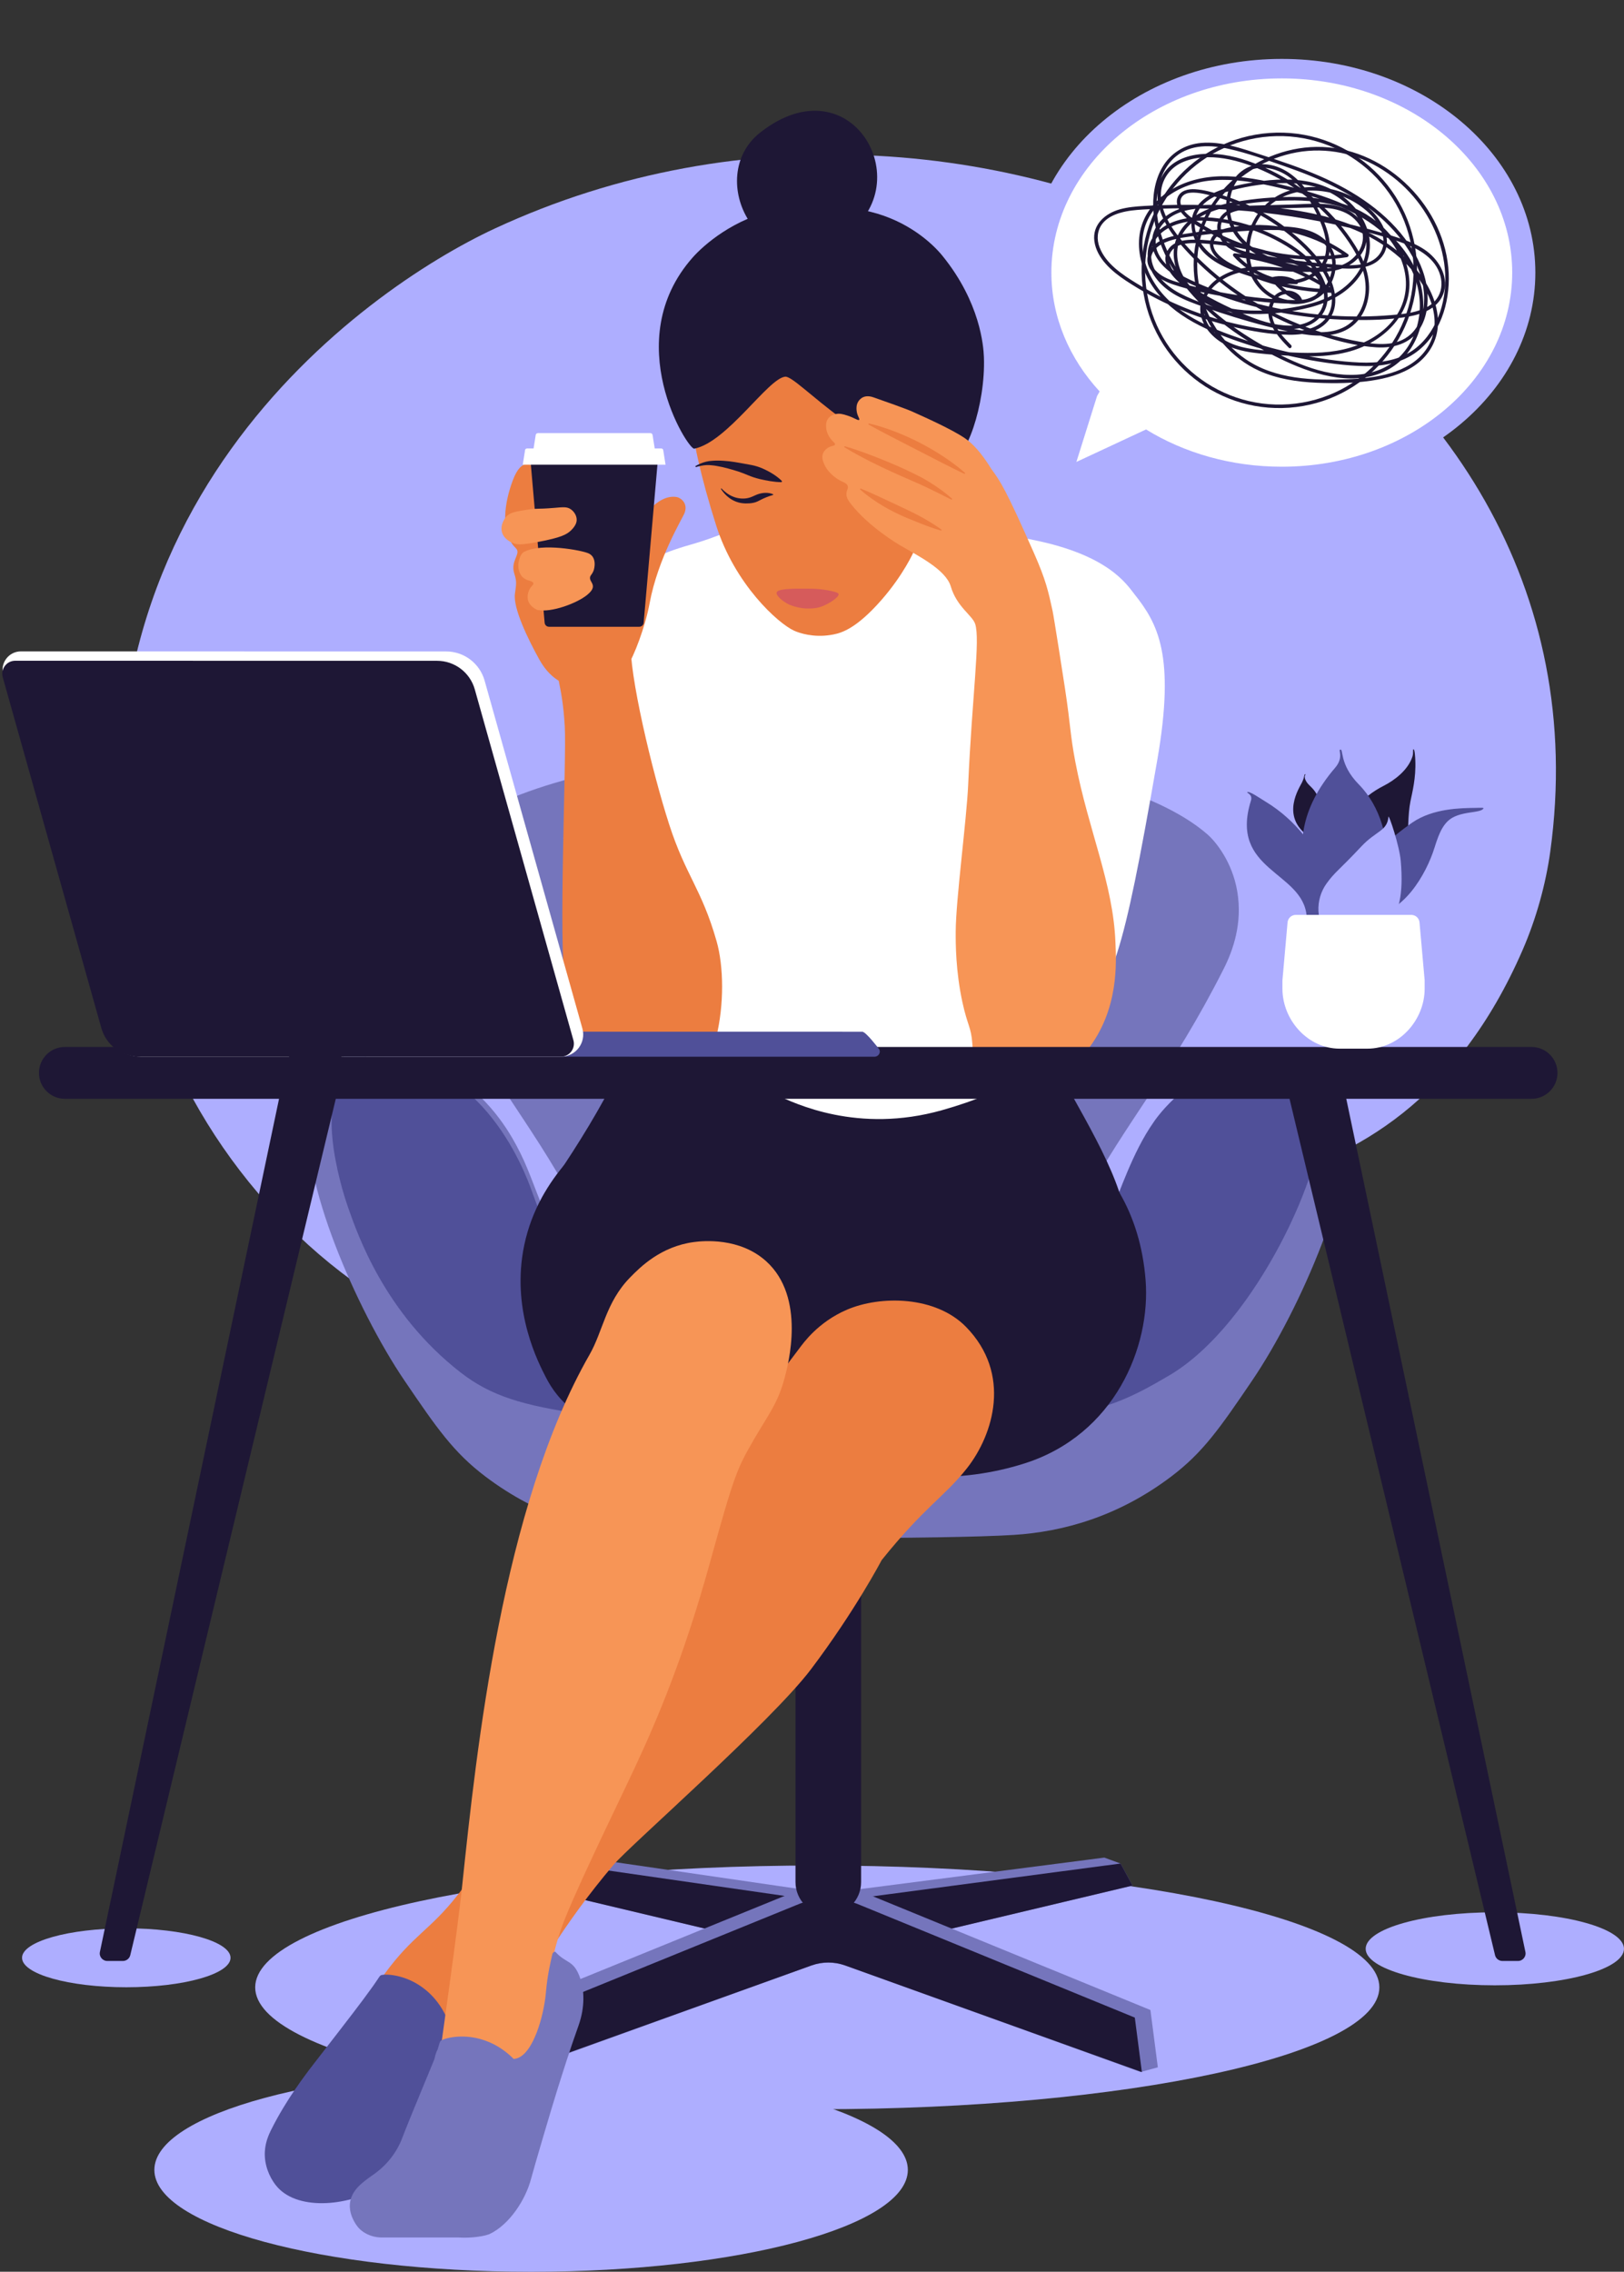 <?xml version="1.0" encoding="UTF-8"?><svg xmlns="http://www.w3.org/2000/svg" xmlns:xlink="http://www.w3.org/1999/xlink" height="1693.9" preserveAspectRatio="xMidYMid meet" version="1.0" viewBox="407.9 131.5 1211.1 1693.9" width="1211.1" zoomAndPan="magnify"><rect x="407.9" y="131.5" width="1211.1" height="1693.9" fill="#333333" stroke="none"/><g><g id="change1_1"><path d="M 1084.922 1749.469 C 1084.922 1791.422 959.133 1825.422 803.969 1825.422 C 648.805 1825.422 523.02 1791.422 523.02 1749.469 C 523.02 1707.52 648.805 1673.512 803.969 1673.512 C 959.133 1673.512 1084.922 1707.52 1084.922 1749.469" fill="#aeaeff"/></g><g id="change1_2"><path d="M 1436.551 1613.359 C 1436.551 1663.551 1248.891 1704.23 1017.391 1704.23 C 785.887 1704.23 598.219 1663.551 598.219 1613.359 C 598.219 1563.172 785.887 1522.488 1017.391 1522.488 C 1248.891 1522.488 1436.551 1563.172 1436.551 1613.359" fill="#aeaeff"/></g><g id="change1_3"><path d="M 1058.117 1113.926 C 1096.258 1094.602 1126.605 1061.773 1195.051 1031.086 C 1238.645 1011.535 1446.184 1063.703 1543.402 839.828 C 1553.613 816.32 1560.664 790.711 1564.012 766.465 C 1617.98 375.703 1143.434 131.531 776.863 301.918 C 679.027 347.391 439.25 515.496 510.074 840.207 C 558.949 1064.285 802.238 1243.484 1058.117 1113.926" fill="#aeaeff"/></g><g id="change2_1"><path d="M 1231.469 1516.59 L 1025.578 1543.16 L 818.887 1513.039 L 807.586 1518.43 L 798.699 1537.449 L 1025.609 1591.34 L 1252.52 1537.449 L 1243.551 1521.031 L 1231.469 1516.59" fill="#7575bc"/></g><g id="change3_1"><path d="M 1243.57 1521.012 L 1025.578 1549.859 L 807.652 1518.461 L 798.699 1537.449 L 1025.609 1591.449 L 1252.52 1537.449 L 1243.57 1521.012" fill="#1e1735"/></g><g id="change2_2"><path d="M 1265.82 1630.238 L 1050.691 1542.102 C 1034.66 1535.199 1016.5 1535.199 1000.48 1542.102 L 784.023 1630.238 L 779.867 1672.961 L 792.496 1676.641 L 1012.5 1597.211 C 1020.98 1594.172 1030.25 1594.172 1038.719 1597.211 L 1258.559 1676.48 L 1271.359 1672.961 L 1265.82 1630.238" fill="#7575bc"/></g><g id="change3_2"><path d="M 1254.191 1635.898 L 1049.469 1552.031 C 1034.219 1545.461 1016.941 1545.461 1001.691 1552.031 L 795.719 1635.898 L 791.766 1676.559 L 1013.141 1597 C 1021.199 1594.102 1030.02 1594.102 1038.09 1597 L 1259.461 1676.559 L 1254.191 1635.898" fill="#1e1735"/></g><g id="change3_3"><path d="M 1025.609 1559.328 C 1012.102 1559.328 1001.148 1548.379 1001.148 1534.871 L 1001.148 1152.48 C 1001.148 1146.68 1005.852 1141.969 1011.66 1141.969 L 1039.57 1141.969 C 1045.371 1141.969 1050.07 1146.68 1050.07 1152.48 L 1050.07 1534.871 C 1050.07 1548.379 1039.121 1559.328 1025.609 1559.328" fill="#1e1735"/></g><g id="change2_3"><path d="M 639.262 965.629 C 644.285 940.07 656.086 930.469 661.59 926.559 C 684.574 910.25 715.887 920.52 724.105 923.211 C 763.609 936.16 784.68 971.09 789.969 980.148 C 807.922 1010.859 806.867 1029.711 832.512 1067.219 C 841.266 1080.02 847.215 1077.77 848.102 1077.27 C 854.516 1073.621 838.012 1032.051 834.703 1025.922 C 803.145 967.352 769.578 930.73 730.805 854 C 723.785 840.109 716.574 819.961 720.676 795.949 C 724.371 774.309 736.539 759.121 743.004 753.531 C 781.633 720.07 861.816 700.469 947.27 693.371 C 1001.629 688.852 1038.262 687.801 1103.949 693.371 C 1189.398 700.602 1269.59 720.07 1308.219 753.531 C 1314.68 759.121 1326.852 774.309 1330.551 795.949 C 1334.648 819.961 1327.441 840.109 1320.422 854 C 1281.641 930.73 1248.078 967.352 1216.52 1025.922 C 1213.211 1032.051 1196.711 1073.621 1203.121 1077.27 C 1204.012 1077.77 1209.961 1080.02 1218.711 1067.219 C 1244.359 1029.711 1243.301 1010.859 1261.25 980.148 C 1266.539 971.09 1287.621 936.16 1327.121 923.211 C 1335.34 920.52 1366.648 910.25 1389.629 926.559 C 1395.141 930.469 1406.941 940.07 1411.961 965.629 C 1420.328 1008.23 1378.07 1107.352 1341.629 1160.988 C 1317.559 1196.43 1305.051 1214.512 1281.352 1232.441 C 1241.379 1262.672 1200.109 1273.66 1164.129 1275.98 C 1114.621 1279.172 936.602 1279.172 887.094 1275.98 C 851.117 1273.66 809.84 1262.672 769.875 1232.441 C 746.18 1214.512 733.66 1196.43 709.594 1160.988 C 673.156 1107.352 630.895 1008.23 639.262 965.629" fill="#7575bc"/></g><g id="change4_1"><path d="M 1392.52 964.039 C 1397.691 998.82 1345.391 1118.449 1279.941 1157.02 C 1252.039 1173.461 1230.41 1184.57 1187.738 1188.109 C 1055.969 1199.051 975.281 1205.109 842.527 1185.969 C 797.57 1179.488 773.898 1172.352 751.398 1154.871 C 694.594 1110.711 674.477 1051.512 667.781 1032.66 C 661.031 1013.66 641.992 948.238 669.969 928.559 C 704.27 904.41 754.598 943.629 762.871 951.77 C 786.363 974.898 798.82 1004.391 803.254 1016.211 C 809.797 1033.672 820.039 1068.172 846.406 1082.648 C 888.078 1105.551 1110.391 1147.43 1206.789 1080.648 C 1224.871 1068.129 1237.41 1032.922 1237.41 1032.922 C 1242.25 1022.551 1252.422 990.629 1268.051 968.48 C 1268.051 968.48 1290.148 933.922 1331.699 923.93 C 1372.25 914.18 1388.422 936.5 1392.52 964.039" fill="#505099"/></g><g id="change3_4"><path d="M 901.613 848.41 C 880.234 923.781 839.734 984.531 812.734 1023.469 C 807.066 1031.641 823.512 1064.621 1033.238 1103.789 C 1105.691 1117.309 1164.629 1129.078 1219.988 1098.16 C 1298.891 1054.09 1191.25 945.91 1173.031 874.281 C 1152.711 794.359 904.465 838.34 901.613 848.41" fill="#1e1735"/></g><g id="change3_5"><path d="M 899.438 1201.352 C 842.473 1201.02 823.008 1174 815.145 1158.789 C 809.242 1147.379 790.152 1110.461 797.957 1064.672 C 807.031 1011.43 846.602 980.648 865.883 965.641 C 967.066 886.93 1100.129 928.359 1106.5 930.449 C 1168.98 950.98 1254.18 984.461 1262.23 1085.961 C 1266.172 1135.621 1239.199 1201.219 1172.09 1222.629 C 1072.25 1254.469 983.945 1201.828 899.438 1201.352" fill="#1e1735"/></g><g id="change5_1"><path d="M 856.141 582.98 C 864.121 569.629 877.785 550.328 921.996 537.898 C 963.832 526.129 971.324 512.578 1020.711 508.77 C 1089.41 503.48 1122.43 522.941 1178.199 534.059 C 1234.441 545.27 1248.012 567.121 1253.82 574.43 C 1271.172 596.262 1284.551 619.711 1270.961 698.078 C 1244.609 850.121 1237.781 863.84 1210.129 896.262 C 1183.449 927.559 1161.16 944.961 1110.449 959.289 C 1047.672 977.039 1000.398 954.199 987.168 948 C 980.289 944.781 951.766 930.898 925.074 900.961 C 896.59 869.012 869.34 759.711 849.812 662.941 C 840.652 617.559 845.645 600.531 856.141 582.98" fill="#fff"/></g><g id="change6_1"><path d="M 920.879 429.66 C 924.477 459.844 930.551 487.23 941.93 523.145 C 955.945 567.383 988.281 596.414 1000.125 601.777 C 1004.156 603.605 1014.633 607.023 1027.375 604.945 C 1032.695 604.078 1042.195 602.59 1058.328 586.301 C 1077.648 566.789 1087.266 547.133 1088.668 544.199 C 1111.262 496.984 1107.133 448.008 1111.578 420.371 C 1115.895 393.418 1123.16 373.969 1088.594 346.488 C 1003.934 279.145 910.441 342.055 920.879 429.66" fill="#ec7d40"/></g><g id="change3_6"><path d="M 990.762 491.02 C 987.754 491 984.93 490.672 982.152 490.238 C 979.383 489.789 976.664 489.25 974 488.59 C 971.332 487.93 968.742 487.078 966.203 486.031 L 962.391 484.48 C 961.113 483.988 959.824 483.531 958.527 483.09 C 955.93 482.262 953.312 481.48 950.68 480.789 C 948.055 480.09 945.406 479.441 942.746 479.012 L 940.746 478.672 L 938.742 478.449 C 937.383 478.262 936.117 478.25 934.777 478.301 C 932.121 478.422 929.445 479.012 926.77 479.801 L 926.457 479.051 C 928.898 477.672 931.535 476.449 934.395 475.762 C 935.805 475.41 937.328 475.172 938.75 475.109 L 940.922 474.961 L 943.086 474.93 C 945.973 474.93 948.828 475.16 951.68 475.449 C 954.516 475.789 957.328 476.238 960.133 476.75 L 968.539 478.281 C 971.328 478.852 974.039 479.699 976.641 480.84 C 979.238 481.988 981.77 483.301 984.199 484.828 C 986.621 486.379 988.98 488.078 991.086 490.27 L 990.762 491.02" fill="#1e1735"/></g><g id="change3_7"><path d="M 984.496 500.531 C 980.926 501.578 977.914 502.77 975 504.289 C 974.633 504.469 974.27 504.648 973.914 504.852 C 973.734 504.949 973.547 505.031 973.367 505.121 L 972.699 505.441 C 971.789 505.871 970.824 506.16 969.855 506.379 C 967.906 506.809 965.938 506.898 964.016 506.879 C 962.094 506.828 960.172 506.602 958.324 506.059 C 956.473 505.52 954.727 504.719 953.129 503.73 C 949.965 501.699 947.379 498.988 945.484 495.941 L 945.855 495.648 C 948.297 498.199 951.102 500.371 954.227 501.66 C 957.32 503.012 960.621 503.461 963.887 503.141 C 965.508 502.969 967.086 502.559 968.535 501.949 C 969.262 501.648 969.977 501.359 970.668 501.02 L 971.871 500.48 C 972.312 500.289 972.77 500.129 973.223 499.969 C 975.051 499.359 976.98 499 978.91 498.988 C 980.832 498.969 982.785 499.262 984.527 500.07 L 984.496 500.531" fill="#1e1735"/></g><g id="change7_1"><path d="M 987.094 573.219 C 986.316 575.629 991.93 580.211 996.379 582.27 C 998.961 583.469 1004.461 585.121 1009.531 585.23 C 1014.34 585.32 1017.77 584.891 1021.34 583.488 C 1025.82 581.73 1033.828 576.84 1033.25 574.398 C 1033.121 573.871 1032.578 573.379 1029.699 572.629 C 1023.359 570.969 1016.25 570.352 1009.371 570.43 C 1004.922 570.48 1006.07 570.371 1002.18 570.43 C 991.246 570.602 987.617 571.609 987.094 573.219" fill="#d65b5b"/></g><g id="change3_8"><path d="M 925.656 466.055 C 920.992 466.98 869.27 385.645 924.59 323.352 C 932.258 314.719 955.004 294.102 988.191 287.641 C 1000.293 285.277 1025.773 281.734 1057.039 289.41 C 1085.289 296.348 1103.254 313.035 1110.727 322.234 C 1138.895 356.93 1141.34 389.512 1141.656 397.785 C 1142.953 433.09 1128.258 476.121 1115.492 475.973 C 1055.289 475.266 1002.941 411.531 993.492 412.367 C 980.762 413.492 950.246 461.164 925.656 466.055" fill="#1e1735"/></g><g id="change6_2"><path d="M 878.363 526.02 C 885.504 521.039 897.008 499.609 912.547 502.102 C 915.145 502.52 921.246 506.449 918.449 513.91 C 916.895 518.051 898.562 547.66 892.348 581.328 C 889.102 598.93 880.566 621.102 875.879 627.941 C 863.434 646.109 841.711 643.828 837.441 643.48 C 832.957 643.109 819.766 640.719 810.098 623.281 C 801.574 607.898 790.422 584.898 791.914 574.191 C 793.02 566.262 793.281 565.148 791.363 558.961 C 788.422 549.461 796.789 544.379 792.617 540.32 C 780.18 528.199 784.512 504.898 790.43 489.359 C 793.707 480.762 797.328 477.801 800.375 477.551 C 803.57 477.289 806.871 479.73 808.453 482.52 C 811.141 487.27 808.363 492.141 808.145 495.879 C 807.129 513.191 841.293 551.898 878.363 526.02" fill="#ec7d40"/></g><g id="change6_3"><path d="M 826.133 625.898 C 820.562 636.012 827 637.641 829.074 673.02 C 830.512 697.5 823.984 837.762 829.602 864.621 C 841.305 920.629 880.559 942.078 884.168 943.969 C 892.52 948.328 897.516 951.102 904.047 950.59 C 943.582 947.512 953.039 870.93 942.285 833.27 C 931.129 794.18 919.305 784.469 906.992 746.391 C 893.992 706.191 876.805 633.262 878.277 609.699 C 879.352 592.488 836.047 607.891 826.133 625.898" fill="#ec7d40"/></g><g id="change3_9"><path d="M 1035.211 308.727 C 1095.949 271.816 1043.961 176.289 974.977 230.195 C 932.02 263.773 974.559 345.582 1035.211 308.727" fill="#1e1735"/></g><g id="change8_1"><path d="M 1135.148 596.77 C 1133.07 590.32 1121.469 584.102 1116.941 568.77 C 1113.199 556.109 1092.34 545.852 1078.68 537.84 C 1078.68 537.84 1055.148 524.031 1042.02 506.68 C 1040.719 504.961 1039.051 502.691 1039.121 499.711 C 1039.18 497 1040.641 495.828 1040.09 493.898 C 1039.48 491.781 1037.16 491.301 1034.09 489.641 C 1033.441 489.301 1025.961 485.172 1022.66 477.84 C 1021.789 475.879 1020.422 472.719 1021.699 469.512 C 1022.449 467.602 1023.98 466.371 1024.41 466.031 C 1027.398 463.621 1030.219 464.301 1030.602 462.93 C 1030.922 461.789 1029.02 461.09 1026.922 458.09 C 1026.23 457.102 1024.34 454.32 1024.02 450.539 C 1023.879 448.93 1023.648 446.219 1025.379 443.762 C 1027.18 441.199 1030 440.52 1030.988 440.281 C 1033.961 439.559 1036.441 440.289 1039.512 441.25 C 1045.148 443 1047.809 445.352 1048.609 444.539 C 1049.359 443.762 1046.98 441.641 1046.672 437.18 C 1046.578 435.84 1046.441 433.262 1048.031 430.789 C 1048.441 430.16 1049.559 428.602 1051.512 427.691 C 1054.699 426.211 1058.141 427.359 1059.641 427.891 C 1085.41 436.891 1088.102 438.34 1088.102 438.34 C 1095.801 441.828 1116.672 451 1127.16 458.039 C 1133.16 462.07 1139.672 468.949 1147.211 481.219 C 1153.91 490.34 1157.77 495.781 1179.059 544.039 C 1187.922 564.16 1189.641 572.301 1192.828 586.828 C 1193.781 591.129 1200.609 634.809 1202.141 644.988 C 1206.52 674.02 1205.828 678.539 1209.852 699.691 C 1219.602 750.879 1238.121 790.211 1239.75 834.441 C 1240.262 848.289 1242.762 884.191 1218.578 914.781 C 1213.66 921.012 1207.09 929.148 1195.539 935.301 C 1181.211 942.941 1158.551 947.852 1145.398 937.621 C 1141.172 934.328 1138.359 929.809 1138.051 929.301 C 1133.48 921.828 1133.379 914.551 1133.012 909.551 C 1132.121 897.199 1129.43 896.309 1125.66 878.961 C 1120.578 855.629 1120.578 834.988 1120.621 826.109 C 1120.75 801.898 1128.719 743.289 1129.922 716.539 C 1132.93 649.281 1138.969 608.641 1135.148 596.77" fill="#f79556"/></g><g id="change6_4"><path d="M 1109.941 526.32 C 1110.32 526.602 1110.031 527.211 1109.57 527.078 C 1104.449 525.629 1099.512 523.828 1094.641 521.91 C 1089.059 519.738 1083.5 517.512 1078.031 514.93 C 1072.551 512.371 1067.211 509.43 1062.129 506.129 C 1057.691 503.238 1053.391 500.109 1049.422 496.539 C 1049.07 496.23 1049.441 495.66 1049.871 495.828 C 1054.809 497.82 1059.559 500.012 1064.309 502.191 L 1080.469 509.762 C 1085.84 512.289 1091.27 514.898 1096.539 517.84 C 1101.109 520.48 1105.621 523.23 1109.941 526.32" fill="#ec7d40"/></g><g id="change6_5"><path d="M 1117.828 503.301 C 1118.211 503.629 1117.801 504.23 1117.359 504 C 1111.141 500.898 1105.031 497.789 1098.84 494.871 L 1093.52 492.391 C 1091.738 491.578 1089.93 490.84 1088.141 490.059 C 1084.539 488.512 1081.039 486.871 1077.379 485.301 C 1070.148 482.102 1063 478.711 1055.941 475.129 C 1049.781 471.961 1043.672 468.699 1037.73 465.059 C 1037.309 464.801 1037.602 464.148 1038.07 464.281 C 1044.77 466.238 1051.289 468.57 1057.762 471.012 C 1065.16 473.828 1072.449 476.84 1079.672 480.051 C 1083.27 481.621 1086.891 483.398 1090.469 485.172 C 1092.25 486.078 1094.059 486.91 1095.801 487.898 C 1097.559 488.859 1099.27 489.891 1100.98 490.93 C 1106.91 494.609 1112.621 498.66 1117.828 503.301" fill="#ec7d40"/></g><g id="change6_6"><path d="M 1127.488 484.051 C 1127.859 484.379 1127.469 484.98 1127.031 484.77 C 1121.309 482.121 1115.762 479.281 1110.211 476.469 L 1091.23 466.73 L 1072.27 456.961 C 1066.75 454.07 1061.211 451.199 1055.719 448.078 C 1055.289 447.828 1055.551 447.18 1056.031 447.289 C 1062.199 448.699 1068.211 450.641 1074.109 452.852 C 1080.852 455.398 1087.441 458.352 1093.852 461.641 C 1100.262 464.949 1106.488 468.59 1112.48 472.602 C 1117.699 476.121 1122.762 479.871 1127.488 484.051" fill="#ec7d40"/></g><g id="change3_10"><path d="M 1550.059 950.809 L 456.277 950.809 C 445.602 950.809 436.949 942.16 436.949 931.488 C 436.949 920.809 445.602 912.16 456.277 912.16 L 1550.059 912.16 C 1560.73 912.16 1569.391 920.809 1569.391 931.488 C 1569.391 942.16 1560.73 950.809 1550.059 950.809" fill="#1e1735"/></g><g id="change4_2"><path d="M 1059.84 919.441 L 664.043 919.371 L 664.047 900.738 L 1050.969 900.809 C 1053.672 900.809 1063.109 913.301 1063.109 913.301 C 1065.199 915.719 1063.41 919.391 1059.922 919.441 C 1059.891 919.441 1059.871 919.441 1059.84 919.441" fill="#505099"/></g><g id="change5_2"><path d="M 826.273 919.398 L 512.73 919.352 C 499.496 919.352 487.879 910.539 484.297 897.809 L 410.309 634.621 C 407.852 625.871 414.426 617.191 423.516 617.191 L 740.609 617.238 C 753.961 617.25 765.676 626.121 769.289 638.969 L 842.211 898.371 C 845.18 908.93 837.242 919.398 826.273 919.398" fill="#fff"/></g><g id="change3_11"><path d="M 826.184 919.398 L 511.59 919.352 C 498.504 919.352 487.02 910.641 483.477 898.051 L 409.941 636.48 C 408.207 630.301 412.852 624.172 419.27 624.172 L 733.863 624.219 C 746.949 624.23 758.434 632.93 761.977 645.531 L 835.512 907.09 C 837.246 913.27 832.602 919.398 826.184 919.398" fill="#1e1735"/></g><g id="change6_7"><path d="M 1065.371 1294.828 C 1065.371 1294.828 1045.781 1332.32 1012.781 1376.051 C 983.145 1415.32 877.688 1507.551 865.5 1521.922 C 789.324 1611.699 781.633 1674.969 741.562 1680.789 C 710.223 1685.352 684.91 1654.16 684.055 1628.199 C 683.789 1620.191 684.891 1616.691 694.926 1602.988 C 715.977 1574.27 728.75 1570.629 749.109 1544.578 C 816.105 1458.84 852.648 1400.629 921.25 1268.539 C 937.27 1237.691 944.625 1217.871 982.613 1165.66 C 984.766 1162.711 992.719 1151.75 1004.199 1136.641 C 1006.879 1133.121 1017.852 1117.379 1039.441 1108.09 C 1064.449 1097.328 1105.621 1097.641 1128.34 1120.91 C 1162.52 1155.898 1148.879 1201.07 1128.949 1226.359 C 1112.27 1247.512 1097.328 1255 1065.371 1294.828" fill="#ec7d40"/></g><g id="change4_3"><path d="M 743.031 1640.98 C 741.078 1635.43 736.312 1624.41 725.727 1615.559 C 710.414 1602.75 693.367 1603.219 691.754 1604.441 C 690.781 1605.18 690.93 1605.449 686.473 1611.828 C 686.473 1611.828 684.812 1614.199 678.551 1622.691 C 671.336 1632.469 651.035 1658.539 642.477 1669.602 C 635.645 1678.441 621.422 1696.988 610.316 1719.16 C 608.258 1723.262 604.977 1730.148 605.391 1739.199 C 605.844 1749.078 610.52 1757.59 614.852 1762.391 C 630.988 1780.27 669.348 1776.57 694.289 1760.691 C 708.723 1751.512 715.734 1740.121 724.176 1726.398 C 733.035 1712.012 755.301 1675.828 743.031 1640.98" fill="#505099"/></g><g id="change8_2"><path d="M 847.559 1141.559 C 857.578 1124.07 859.625 1102.711 877.59 1084.23 C 885.379 1076.219 900.691 1060.922 925.363 1057.621 C 932.352 1056.68 959.559 1054.102 979.285 1071.949 C 1009.141 1098.961 995.684 1149.07 992.934 1159.309 C 987.969 1177.801 980.863 1186.379 970.41 1204.359 C 957.414 1226.711 955.578 1230.828 937.02 1297.809 C 917.941 1366.648 898.207 1413.34 881.457 1449.191 C 867.285 1479.52 833.355 1548.469 825.719 1571.551 C 814.895 1604.262 819.367 1614.531 810.703 1647.988 C 805.453 1668.25 791.707 1721.328 768.387 1723.07 C 754.91 1724.07 742.086 1721.391 736.992 1710.199 C 731.258 1697.602 732.863 1685.828 736.309 1660.73 C 738.289 1646.289 749.172 1569.891 752.512 1538.078 C 763.305 1435.281 782.504 1255.129 847.559 1141.559" fill="#f79556"/></g><g id="change2_4"><path d="M 840.703 1606.898 C 835.797 1592.531 830.57 1596.07 822.316 1587.09 C 821.52 1586.219 820.016 1587.48 819.789 1588.641 C 819.016 1592.629 816.277 1602.449 815.031 1617.02 C 813.551 1634.41 805.605 1662.738 793.281 1666.309 C 792.41 1666.559 791.645 1666.68 790.938 1666.699 C 786.637 1662.359 780.574 1657.512 772.578 1654.129 C 753.953 1646.27 737.586 1651.77 736.383 1653.43 C 735.75 1654.309 735.844 1654.59 734.254 1659.66 C 732.812 1662.34 732.145 1665.629 732.035 1666.211 C 732.023 1666.27 732.012 1666.328 731.992 1666.391 C 731.969 1666.469 731.926 1666.621 731.871 1666.809 C 731.199 1668.762 712.977 1712.148 707.969 1725.398 C 707.941 1725.48 707.91 1725.559 707.879 1725.641 C 703.691 1736.73 696.109 1746.148 686.391 1752.941 C 686.336 1752.98 686.281 1753.02 686.227 1753.051 C 678.645 1758.379 670.438 1764.148 668.992 1773.461 C 667.645 1782.148 672.863 1789.559 674.434 1791.602 C 675.254 1792.672 676.535 1794.172 678.961 1795.789 C 683.031 1798.512 687.875 1799.859 692.773 1799.859 L 750.238 1799.859 C 755.129 1800.25 765.621 1799.898 772.621 1797.469 C 787.895 1790.441 799.961 1771.379 803.914 1756.199 C 805.984 1748.25 819.387 1702.852 823.203 1690.711 C 828.238 1674.672 832.797 1660.211 839.32 1641.891 C 844.348 1627.77 843.535 1615.211 840.703 1606.898" fill="#7575bc"/></g><g id="change1_4"><path d="M 579.82 1591.301 C 579.82 1603.441 545.016 1613.27 502.082 1613.27 C 459.148 1613.27 424.344 1603.441 424.344 1591.301 C 424.344 1579.172 459.148 1569.328 502.082 1569.328 C 545.016 1569.328 579.82 1579.172 579.82 1591.301" fill="#aeaeff"/></g><g id="change1_5"><path d="M 1618.98 1584.609 C 1618.98 1599.641 1575.859 1611.82 1522.672 1611.82 C 1469.48 1611.82 1426.359 1599.641 1426.359 1584.609 C 1426.359 1569.57 1469.48 1557.391 1522.672 1557.391 C 1575.859 1557.391 1618.98 1569.57 1618.98 1584.609" fill="#aeaeff"/></g><g id="change3_12"><path d="M 1539.891 1593.68 L 1528.391 1593.68 C 1525.82 1593.68 1523.57 1592 1522.879 1589.57 L 1363.93 927.309 C 1362.281 921.461 1366.762 915.672 1372.961 915.672 L 1396.879 915.672 C 1401.18 915.672 1404.93 918.551 1405.969 922.648 L 1545.43 1586.73 C 1546.32 1590.262 1543.602 1593.68 1539.891 1593.68" fill="#1e1735"/></g><g id="change3_13"><path d="M 487.992 1593.68 L 499.488 1593.68 C 502.055 1593.68 504.309 1592 504.992 1589.57 L 663.949 927.309 C 665.602 921.461 661.113 915.672 654.922 915.672 L 631 915.672 C 626.695 915.672 622.945 918.551 621.91 922.648 L 482.449 1586.73 C 481.555 1590.262 484.281 1593.68 487.992 1593.68" fill="#1e1735"/></g><g id="change3_14"><path d="M 1410.461 790.41 C 1396.852 770.09 1407.109 734.059 1439.711 717.461 C 1447.379 713.559 1457.73 706.109 1461.18 695.781 C 1462.18 692.801 1461.289 690.141 1462.051 690.191 C 1463.012 690.262 1463.289 696.66 1463.371 698.41 C 1463.949 711.73 1461.012 722.66 1459.75 728.961 C 1455.602 749.852 1462.379 777.352 1443.422 796 C 1429.781 809.422 1417.23 800.512 1410.461 790.41" fill="#1e1735"/></g><g id="change3_15"><path d="M 1381.262 708.789 C 1381.98 708.859 1380.379 709.781 1381.109 712.129 C 1382.148 715.441 1384.91 717.422 1386.578 719.25 C 1392.59 725.82 1393.922 734.262 1393.5 742.891 C 1393.191 749.211 1388.371 758.34 1383.871 755.172 C 1362.289 740.031 1377.211 718.512 1378.961 714.719 C 1381.09 710.121 1380.34 708.699 1381.262 708.789" fill="#1e1735"/></g><g id="change4_4"><path d="M 1400.941 823.621 C 1411.059 813.609 1397.699 757.211 1351.969 729.41 C 1347.25 726.531 1339.5 721.078 1338.059 722.199 C 1337.328 722.762 1342.301 723.66 1340.801 728.441 C 1324.309 780.988 1379.488 780.988 1382.34 814.578 C 1383.18 824.512 1395.238 829.25 1400.941 823.621" fill="#505099"/></g><g id="change4_5"><path d="M 1513.84 734.77 C 1510.82 737.57 1501.551 736.488 1492.879 740.281 C 1484.781 743.828 1481.301 751.891 1477.719 763.469 C 1471.57 783.359 1454.039 813.75 1429.48 813.969 C 1389.75 814.32 1425.699 769.18 1461.219 744.77 C 1476.551 734.219 1497.648 734.031 1507.129 733.91 C 1512.738 733.828 1515.238 733.469 1513.84 734.77" fill="#505099"/></g><g id="change4_6"><path d="M 1407.18 690.52 C 1410.199 689.059 1406.148 701.078 1421.309 716.48 C 1453.641 749.328 1446.961 815.66 1413.09 819 C 1399.641 820.328 1349.59 766.738 1403.559 703.988 C 1409.941 696.578 1406.051 691.059 1407.18 690.52" fill="#505099"/></g><g id="change1_6"><path d="M 1443.328 740.559 C 1443.52 738.25 1451.57 762.031 1452.531 773.66 C 1454.609 798.879 1451.352 812.77 1441.551 823.27 C 1430.141 835.5 1410.781 840.52 1399.289 829.52 C 1389.02 819.68 1388.449 802.238 1397.32 790.078 C 1403.648 781.41 1405.82 781.059 1423.281 762.48 C 1434.07 751 1442.43 751.238 1443.328 740.559" fill="#aeaeff"/></g><g id="change5_3"><path d="M 1466.5 819.289 C 1466.23 816.121 1463.578 813.672 1460.391 813.672 L 1374.219 813.672 C 1371.031 813.672 1368.371 816.121 1368.102 819.289 L 1364.27 862.48 L 1364.27 868.672 C 1364.27 892.191 1383.34 913.41 1406.859 913.41 L 1427.75 913.41 C 1451.27 913.41 1470.34 892.191 1470.34 868.672 L 1470.34 862.48 L 1466.5 819.289" fill="#fff"/></g><g id="change3_16"><path d="M 884.656 598.84 L 817.316 598.84 C 815.621 598.84 814.211 597.539 814.062 595.859 L 803.484 474.512 L 898.488 474.512 L 887.91 595.859 C 887.762 597.539 886.352 598.84 884.656 598.84" fill="#1e1735"/></g><g id="change5_4"><path d="M 904.227 478.012 L 797.746 478.012 L 799.469 467.102 C 799.578 466.41 800.176 465.898 800.875 465.898 L 901.102 465.898 C 901.801 465.898 902.395 466.41 902.504 467.102 L 904.227 478.012" fill="#fff"/></g><g id="change5_5"><path d="M 896.258 466.559 L 805.715 466.559 L 807.406 455.852 C 807.535 455.039 808.234 454.441 809.055 454.441 L 892.918 454.441 C 893.738 454.441 894.438 455.039 894.566 455.852 L 896.258 466.559" fill="#fff"/></g><g id="change8_3"><path d="M 782.305 528.531 C 783.781 533.422 788.512 535.57 790.027 536.262 C 793.297 537.738 796.473 537.961 809.012 535.609 C 826.391 532.371 830.594 530.02 833.789 526.93 C 837.707 523.121 837.957 520.262 837.973 519.199 C 838.016 515.801 835.859 512.77 833.469 511.16 C 830.586 509.219 827.812 509.648 821.238 510.191 C 807.484 511.328 809.188 510.328 801.609 511.48 C 792.805 512.82 788.344 513.551 785.523 516.629 C 785.301 516.871 780.438 522.359 782.305 528.531" fill="#f79556"/></g><g id="change8_4"><path d="M 794.781 549.949 C 793.801 553.93 794.66 559.148 797.891 562.07 C 801.109 564.98 805.32 564.371 805.656 566.422 C 805.867 567.691 804.27 568.18 802.859 570.77 C 802.719 571.031 800.66 574.922 801.617 578.852 C 802.828 583.82 808.168 586.18 808.766 586.309 C 819.02 588.48 838.152 581.309 845.738 575.121 C 854.355 568.09 847.355 565.852 847.914 562.07 C 848.188 560.238 849.016 560.449 850.398 557.41 C 851.309 555.41 853.195 546.84 846.672 544.051 C 841.262 541.73 812.184 536.281 799.133 542.801 C 797.523 543.609 796.02 544.93 794.781 549.949" fill="#f79556"/></g><g id="change1_7"><path d="M 1552.891 334.746 C 1552.891 422.73 1468.223 494.055 1363.797 494.055 C 1259.371 494.055 1174.711 422.73 1174.711 334.746 C 1174.711 246.754 1259.371 175.426 1363.797 175.426 C 1468.223 175.426 1552.891 246.754 1552.891 334.746" fill="#aeaeff"/></g><g id="change5_6"><path d="M 1363.801 189.965 C 1268.898 189.965 1191.969 254.785 1191.969 334.734 C 1191.969 368.137 1205.414 398.91 1227.969 423.406 C 1226.715 425.539 1226.047 426.77 1226.047 426.77 L 1210.613 475.941 L 1262.559 451.711 C 1290.953 469.188 1325.953 479.504 1363.801 479.504 C 1458.699 479.504 1535.629 414.688 1535.629 334.734 C 1535.629 254.785 1458.699 189.965 1363.801 189.965" fill="#fff"/></g><g id="change3_17"><path d="M 1354.746 233.242 C 1409.797 229.258 1457.812 270.82 1461.793 325.871 C 1465.766 380.914 1424.215 428.938 1369.16 432.91 C 1314.098 436.891 1266.082 395.34 1262.113 340.289 C 1258.129 285.234 1299.691 237.211 1354.746 233.242 Z M 1369.348 435.512 C 1425.836 431.43 1468.461 382.164 1464.383 325.676 C 1460.312 269.199 1411.039 226.559 1354.551 230.641 C 1298.07 234.719 1255.434 283.984 1259.512 340.473 C 1263.594 396.953 1312.855 439.59 1369.348 435.512" fill="#1e1735"/></g><g id="change3_18"><path d="M 1396.875 332.543 C 1371.379 338.742 1343.113 325.48 1319.445 340.105 C 1310.641 345.547 1303.996 354.707 1305.922 365.492 C 1308.344 379.156 1321.75 387.258 1334.188 390.285 C 1340.691 391.879 1347.375 392.516 1354.027 393.066 C 1361.914 393.715 1369.789 394.332 1377.695 394.559 C 1392.051 394.961 1406.797 394.031 1420.34 388.848 C 1431.277 384.652 1441.5 377.762 1448.367 368.145 C 1455.227 358.559 1457.758 346.715 1455.66 335.141 C 1451.375 311.512 1431.645 293.48 1409.523 286.266 C 1396.336 281.969 1382.371 280.727 1368.555 280.965 C 1355.781 281.18 1342.844 282.34 1330.219 284.469 C 1319.574 286.266 1308.508 289.164 1299.551 295.449 C 1290.484 301.801 1284.883 311.926 1285.879 323.141 C 1286.906 334.75 1294.055 345.426 1303.316 352.23 C 1313.906 360.043 1327.664 362.68 1340.582 363.027 C 1354.223 363.395 1368.406 361.934 1381.688 358.809 C 1394.844 355.715 1407.641 350.023 1416.707 339.703 C 1424.754 330.562 1428.852 318.457 1425.965 306.406 C 1423.207 294.855 1415.18 285 1405.465 278.422 C 1394.086 270.73 1380.109 268.039 1366.555 268.004 C 1353.141 267.973 1339.293 270.016 1326.336 273.457 C 1316.273 276.129 1304.637 280.781 1300.363 291.121 C 1295.105 303.844 1304.246 317.031 1314.629 323.746 C 1320.309 327.414 1326.637 329.938 1332.957 332.238 C 1339.855 334.75 1346.801 337.301 1353.965 339 C 1366.059 341.855 1380.184 341.684 1389.836 332.703 C 1400.199 323.078 1397.449 308.496 1392.473 296.867 C 1387.312 284.793 1380.305 271.879 1369.648 263.797 C 1360.055 256.516 1345.742 253.359 1335.445 261.059 C 1327.762 266.816 1324.625 276.996 1324.973 286.277 C 1325.891 311.254 1350.598 323.922 1372.125 328.758 C 1385.16 331.688 1401.246 334.383 1413.242 326.809 C 1423.715 320.199 1428.477 306.871 1419.82 296.727 C 1410.367 285.648 1394.637 285.961 1381.363 286.328 C 1373.664 286.535 1365.973 286.75 1358.27 286.957 C 1351.172 287.152 1343.988 287.043 1336.914 287.684 C 1331.734 288.148 1325.816 289.188 1321.867 292.863 C 1317 297.395 1317.562 304.383 1321.066 309.543 C 1324.918 315.203 1331.582 317.82 1337.977 319.41 C 1344.727 321.098 1351.672 322.246 1358.539 323.391 C 1373.738 325.934 1389.055 327.73 1404.438 328.789 C 1414.973 329.516 1429.945 330.691 1436.848 320.73 C 1444.227 310.086 1435.527 296.184 1427.297 288.949 C 1418.512 281.215 1407.402 276.172 1395.859 274.344 C 1384.414 272.539 1372.246 273.988 1362.023 279.645 C 1352.945 284.652 1346.316 292.797 1342.68 302.457 C 1335.184 322.34 1341.945 347.523 1363.98 354.145 C 1374.938 357.434 1387.777 355.324 1395.266 346.109 C 1401.875 337.984 1403.832 325.34 1397.859 316.316 C 1391.109 306.125 1377.793 303.723 1366.457 303.215 C 1352.027 302.566 1337.379 303.508 1323.004 304.73 C 1315.375 305.379 1307.773 306.223 1300.18 307.25 C 1293.797 308.117 1287.23 308.797 1281.062 310.734 C 1276.305 312.227 1271.109 314.52 1268.18 318.762 C 1265.012 323.359 1265.961 329.168 1269.629 333.16 C 1273.523 337.391 1279.289 339.832 1284.676 341.5 C 1291.664 343.664 1298.836 345.363 1305.977 346.941 C 1320.32 350.133 1334.859 352.438 1349.484 353.82 C 1357.164 354.555 1364.891 355.086 1372.602 355.25 C 1377.555 355.355 1383.086 355.066 1387.477 352.535 C 1392.992 349.363 1393.543 342.973 1389.629 338.242 C 1385.441 333.172 1378.953 330.629 1373.023 328.25 C 1359.676 322.883 1345.785 318.879 1331.648 316.285 C 1324.668 315.008 1317.637 314.066 1310.586 313.48 C 1304.234 312.953 1297.496 312.25 1291.156 313.34 C 1285.109 314.379 1279.203 318.352 1279.645 325.176 C 1280.023 331.039 1284.559 336.199 1288.754 339.91 C 1293.914 344.508 1300.199 347.859 1306.203 351.246 C 1312.543 354.816 1319.043 358.148 1325.652 361.219 C 1336.969 366.477 1348.793 371.758 1361.234 373.629 C 1371.262 375.133 1383.355 374.57 1390.473 366.316 C 1398.844 356.613 1395.211 343.586 1388.59 334.066 C 1381.258 323.531 1370.406 316.25 1359.168 310.41 C 1347.246 304.211 1334.395 299.883 1321.145 297.645 C 1309.773 295.719 1297.918 294.996 1286.754 298.402 C 1276.898 301.41 1267.629 308.129 1266.469 319.098 C 1265 333.105 1276.316 344.227 1287.695 350.195 C 1300.309 356.816 1314.543 360.961 1328.121 365.148 C 1342.52 369.594 1357.133 373.445 1371.887 376.57 C 1383.93 379.125 1397.645 381.234 1409.254 375.891 C 1420.934 370.512 1426.582 357.824 1426.301 345.426 C 1425.988 331.492 1418.773 318.738 1410.766 307.75 C 1403.434 297.676 1394.801 288.578 1385.203 280.641 C 1375.684 272.785 1365.246 266.102 1354.125 260.77 C 1343.609 255.727 1332.285 251.465 1320.711 249.66 C 1310.336 248.035 1298.945 248.242 1289.262 252.707 C 1278.781 257.555 1272.668 267.961 1273.75 279.516 C 1274.961 292.465 1283.172 304.102 1291.555 313.547 C 1300.016 323.055 1309.32 331.816 1319.27 339.746 C 1338.926 355.434 1361.188 367.852 1384.848 376.387 C 1396.684 380.66 1408.895 383.938 1421.27 386.164 C 1434.109 388.469 1449.43 390.34 1459.922 380.746 C 1467.289 374.008 1469.98 363.633 1469.949 353.941 C 1469.918 342.949 1466.605 332.52 1461.328 322.969 C 1448.758 300.199 1427.578 283.465 1404.785 271.684 C 1392.129 265.137 1378.844 259.934 1365.398 255.273 C 1351.953 250.598 1338.266 245.656 1324.355 242.531 C 1311.062 239.531 1296.059 238.926 1284.902 248.059 C 1276.5 254.914 1272.344 265.582 1270.98 276.086 C 1267.996 299.172 1277.98 322.613 1291.609 340.742 C 1306.246 360.215 1326.055 375.434 1346.977 387.613 C 1368.633 400.227 1393.922 412.41 1419.637 410.906 C 1431.98 410.18 1444.051 405.574 1452.684 396.508 C 1460.484 388.316 1464.941 377.445 1466.316 366.293 C 1469.375 341.23 1455.531 318.199 1436.641 302.828 C 1415.223 285.41 1387.973 277.609 1361.559 271.422 C 1334.676 265.129 1304.008 260.312 1279.809 277.09 C 1269.953 283.93 1262.5 293.957 1260.445 305.922 C 1258.25 318.676 1262.133 331.938 1268.969 342.699 C 1283.41 365.418 1310.391 376.32 1334.836 384.531 C 1348.684 389.184 1362.832 392.957 1377.145 395.848 C 1391.812 398.812 1406.84 401.168 1421.812 401.785 C 1435.387 402.348 1449.57 400.836 1461.09 393.023 C 1469.883 387.051 1476.234 378.184 1480.246 368.414 C 1488.816 347.516 1486.867 323.672 1477.867 303.281 C 1468.672 282.426 1452.23 264.695 1432.043 254.082 C 1411.879 243.469 1388.645 240.844 1366.676 247.008 C 1345.223 253.023 1325.621 266.633 1313.43 285.41 C 1301.562 303.691 1298.016 325.922 1302.688 347.137 C 1307.273 367.871 1319.227 387.238 1336.859 399.34 C 1358.875 414.465 1387.207 415.242 1412.961 414.281 C 1433.148 413.523 1458.602 410.203 1471.258 392.352 C 1486.91 370.285 1471.539 342.289 1454.59 326.215 C 1420.266 293.633 1369.195 287.93 1324.031 286.98 C 1311.016 286.707 1296.293 285.453 1284.277 291.391 C 1273.457 296.738 1265.961 308.832 1271.719 320.59 C 1277.07 331.516 1289.438 337.531 1300.016 342.191 C 1313.105 347.957 1326.594 352.762 1340.375 356.578 C 1367.453 364.066 1395.566 367.777 1423.648 367.484 C 1430.777 367.406 1437.898 367.074 1445.016 366.488 C 1451.215 365.969 1457.488 365.418 1463.523 363.773 C 1468.75 362.344 1474.027 360.129 1477.824 356.125 C 1482.109 351.594 1483.621 345.457 1482.551 339.367 C 1480.195 326.031 1468.348 318.211 1456.602 313.645 C 1443.016 308.367 1428.539 304.805 1414.391 301.398 C 1385.887 294.551 1356.809 290.082 1327.559 288.051 C 1312.727 287.023 1297.852 286.633 1282.988 286.871 C 1275.504 286.988 1268.008 287.27 1260.531 287.715 C 1254.668 288.062 1248.785 288.578 1243.125 290.246 C 1238.105 291.738 1233.152 294.152 1229.906 298.414 C 1226.047 303.496 1225.645 310 1227.883 315.863 C 1232.559 328.141 1244.652 336.102 1255.34 342.68 C 1278.457 356.926 1303.965 367.266 1330.457 373.207 C 1343.125 376.039 1356.363 378.398 1369.379 378.516 C 1380.812 378.637 1394.098 376.02 1399.258 364.453 C 1404.18 353.43 1398.738 340.387 1392.57 331.051 C 1385.855 320.883 1376.496 312.184 1366.957 304.699 C 1357.09 296.965 1346.238 290.504 1334.762 285.465 C 1328.824 282.867 1322.711 280.652 1316.469 278.867 C 1310.629 277.188 1304.301 275.285 1298.199 275.121 C 1295.637 275.059 1292.789 275.309 1290.68 276.898 C 1288.02 278.887 1287.664 282.164 1288.883 285.074 C 1291.383 291.066 1297.832 294.801 1303.066 298.09 C 1313.777 304.816 1325.328 310.258 1337.324 314.25 C 1361.375 322.246 1387.152 324.516 1412.195 320.676 C 1411.945 321.434 1411.695 322.199 1411.438 322.957 C 1389.898 307.469 1362.879 300.035 1336.438 302.223 C 1330.5 302.719 1323.805 303.207 1318.383 305.898 C 1315.68 307.242 1313.332 309.414 1312.836 312.52 C 1312.262 316.164 1314.566 319.477 1317.055 321.898 C 1321.695 326.43 1328.066 329.211 1333.898 331.906 C 1340.441 334.91 1347.168 337.508 1354.039 339.66 C 1369.367 344.43 1385.336 346.973 1401.375 347.223 C 1401.129 347.988 1400.879 348.746 1400.629 349.504 C 1379.211 334.75 1354.254 325.621 1328.402 322.926 C 1328.77 322.168 1329.137 321.41 1329.504 320.664 C 1340.918 333.355 1357.402 340.816 1374.496 340.816 C 1374.332 341.641 1374.172 342.461 1374.008 343.285 C 1369.012 340.168 1363.148 339.152 1357.426 340.613 C 1357.629 339.953 1357.836 339.305 1358.051 338.645 C 1363.289 345.676 1370.234 351.062 1378.324 354.438 C 1377.707 354.969 1377.113 355.496 1376.508 356.039 C 1374.992 351.93 1370.48 350.285 1366.359 350.805 C 1361.285 351.453 1357.934 355.52 1356.883 360.355 C 1354.352 371.941 1363.289 381.277 1370.73 388.816 C 1371.91 389.996 1370.211 391.973 1369.031 390.785 C 1360.258 381.914 1349.375 369.551 1355.543 356.156 C 1357.781 351.301 1362.316 348.164 1367.691 348.121 C 1372.547 348.078 1377.223 350.457 1378.973 355.164 C 1379.383 356.289 1378.184 357.184 1377.168 356.773 C 1368.676 353.227 1361.395 347.492 1355.91 340.113 C 1355.434 339.488 1355.738 338.363 1356.539 338.156 C 1362.93 336.535 1369.539 337.453 1375.156 340.949 C 1376.141 341.566 1376.098 343.414 1374.668 343.414 C 1356.926 343.414 1339.684 335.844 1327.805 322.633 C 1326.93 321.66 1327.547 320.223 1328.91 320.371 C 1355.238 323.109 1380.543 332.531 1402.328 347.535 C 1403.238 348.164 1402.664 349.84 1401.57 349.828 C 1386.047 349.582 1370.613 347.285 1355.715 342.875 C 1348.305 340.676 1341.035 337.984 1334.004 334.805 C 1327.438 331.852 1320.211 328.746 1315.051 323.574 C 1311.051 319.562 1308.391 313.711 1311.645 308.387 C 1314.652 303.465 1320.895 301.875 1326.184 300.934 C 1340.324 298.414 1354.98 298.75 1369.043 301.648 C 1384.922 304.938 1399.98 311.523 1413.145 320.988 C 1414.152 321.715 1413.395 323.121 1412.391 323.273 C 1384.297 327.578 1355.273 324.215 1328.812 313.926 C 1322.117 311.32 1315.613 308.277 1309.328 304.805 C 1303.434 301.539 1297.062 298.023 1292.055 293.449 C 1288.16 289.898 1283.973 284.297 1286.117 278.746 C 1288.172 273.48 1294.023 272.277 1299.074 272.582 C 1305.641 272.98 1312.305 274.906 1318.559 276.777 C 1324.992 278.691 1331.301 281.039 1337.414 283.797 C 1349.539 289.273 1360.961 296.359 1371.238 304.797 C 1381.309 313.059 1391.23 322.73 1397.535 334.25 C 1402.934 344.129 1406.613 357 1400.641 367.484 C 1394.387 378.484 1381.289 381.234 1369.574 381.125 C 1355.434 380.984 1341.07 378.387 1327.352 375.164 C 1298.965 368.48 1271.77 356.797 1247.453 340.711 C 1237.285 333.992 1225.797 324.215 1224.031 311.363 C 1222.336 299.02 1232.059 290.637 1242.965 287.594 C 1248.934 285.93 1255.145 285.422 1261.32 285.062 C 1269.445 284.598 1277.59 284.328 1285.727 284.242 C 1301.812 284.07 1317.887 284.641 1333.918 285.941 C 1366.059 288.527 1397.969 294.066 1429.102 302.469 C 1436.719 304.523 1444.324 306.699 1451.797 309.188 C 1458.18 311.309 1464.477 313.797 1470.102 317.527 C 1480.141 324.215 1488.273 336.688 1484.715 349.168 C 1481.363 360.938 1469.191 365.656 1458.234 367.57 C 1443.953 370.07 1429.004 370.328 1414.543 370.027 C 1383.754 369.398 1353.066 364.066 1323.879 354.223 C 1316.719 351.809 1309.664 349.137 1302.711 346.195 C 1296.359 343.5 1290.031 340.711 1284.242 336.945 C 1274.734 330.781 1265.594 321.238 1267.25 308.98 C 1268.969 296.195 1281.324 288.234 1292.996 285.766 C 1300.363 284.211 1307.914 284.211 1315.41 284.266 C 1321.836 284.316 1328.262 284.449 1334.676 284.719 C 1360.074 285.789 1385.746 288.73 1409.891 297.062 C 1433.105 305.066 1455.789 318.934 1469.57 339.758 C 1476.613 350.391 1481.406 363.285 1480.043 376.191 C 1478.82 387.766 1472.133 397.828 1462.57 404.262 C 1453.051 410.68 1441.586 413.719 1430.355 415.363 C 1417.082 417.32 1403.379 417.484 1389.996 416.898 C 1375.285 416.27 1360.434 414.043 1346.898 407.953 C 1336.578 403.312 1327.492 396.258 1320.07 387.734 C 1305.207 370.633 1297.129 347.492 1298.145 324.863 C 1300.285 276.27 1346.703 239.285 1394.086 241.09 C 1442.863 242.953 1486.109 286.633 1488.273 335.312 C 1489.27 357.477 1481.664 382.207 1462.562 395.164 C 1450.391 403.43 1435.398 405.031 1421.055 404.352 C 1405.184 403.582 1389.305 401.082 1373.77 397.816 C 1358.094 394.516 1342.648 390.137 1327.566 384.75 C 1314.102 379.922 1300.773 374.332 1288.895 366.23 C 1277.852 358.68 1268.438 348.887 1262.719 336.688 C 1257.242 324.98 1255.34 311.273 1259.559 298.867 C 1263.594 287.031 1272.746 277.688 1283.562 271.703 C 1295.961 264.855 1310.031 262.5 1324.086 262.965 C 1340.324 263.516 1356.32 267.301 1372.008 271.281 C 1386.676 275.016 1401.281 279.492 1414.922 286.125 C 1438.559 297.625 1460.453 317.074 1467.32 343.316 C 1473.367 366.422 1465.645 393.988 1444.215 406.449 C 1420.199 420.426 1389.996 411.75 1366.578 400.867 C 1342.637 389.746 1319.543 374.871 1301.129 355.82 C 1283.863 337.973 1269.941 314.789 1268.062 289.543 C 1267.238 278.402 1268.871 266.566 1274.41 256.734 C 1280.555 245.816 1291.285 239.156 1303.746 238.062 C 1318.945 236.73 1333.949 242.238 1348.176 246.824 C 1363.051 251.617 1377.902 256.594 1392.234 262.844 C 1418.023 274.094 1442.723 290.148 1458.754 313.785 C 1465.395 323.598 1470.5 334.488 1472.047 346.324 C 1473.41 356.699 1472.273 368.109 1466.434 377.035 C 1459.293 387.93 1446.789 391.27 1434.34 390.504 C 1420.535 389.66 1406.59 386.121 1393.438 382 C 1367.648 373.941 1343.32 361.371 1321.812 345.027 C 1310.824 336.676 1300.578 327.328 1291.297 317.117 C 1282.309 307.219 1273.676 295.613 1271.457 282.09 C 1269.562 270.516 1274.207 258.887 1284.191 252.523 C 1293.406 246.652 1305.004 245.559 1315.648 246.434 C 1328.086 247.461 1340.27 251.672 1351.605 256.734 C 1363.535 262.066 1374.797 268.969 1385.012 277.137 C 1395.426 285.477 1404.797 295.191 1412.672 305.953 C 1421.043 317.367 1428.57 330.734 1428.898 345.242 C 1429.18 357.5 1424.125 370.273 1413.254 376.723 C 1401.68 383.57 1387.281 382.227 1374.625 379.781 C 1359.078 376.785 1343.688 372.621 1328.551 367.992 C 1320.895 365.645 1313.277 363.125 1305.738 360.43 C 1298.676 357.91 1291.555 355.355 1284.992 351.691 C 1273.676 345.383 1263.324 334.34 1263.777 320.535 C 1264.145 309.492 1272.031 301.43 1281.789 297.406 C 1292.734 292.875 1304.84 292.844 1316.406 294.312 C 1330.824 296.141 1344.941 300.438 1357.953 306.871 C 1369.746 312.703 1381.289 320.102 1389.348 330.691 C 1396.227 339.738 1401.129 352.164 1395.699 363.113 C 1390.656 373.262 1379.633 377.023 1368.926 376.875 C 1356.062 376.688 1343.969 372.027 1332.305 367.039 C 1318.266 361.027 1303.984 354.082 1291.414 345.328 C 1283.25 339.641 1272.117 327.73 1279.27 317.27 C 1282.555 312.477 1288.43 310.82 1293.938 310.379 C 1300.988 309.816 1308.301 310.594 1315.324 311.32 C 1330.988 312.941 1346.477 316.273 1361.426 321.238 C 1368.406 323.562 1375.598 325.996 1382.145 329.395 C 1387.066 331.949 1392.508 335.754 1394.336 341.273 C 1395.926 346.066 1394.043 351.137 1389.984 354.027 C 1385.68 357.078 1379.914 357.812 1374.766 357.867 C 1359.078 358.051 1343.07 356.113 1327.602 353.691 C 1312.488 351.32 1296.977 348.41 1282.469 343.5 C 1273.027 340.301 1260.324 332.738 1264.297 320.785 C 1267.727 310.465 1281.043 307.531 1290.398 306.062 C 1307.211 303.41 1324.16 301.711 1341.145 300.945 C 1354.797 300.34 1369.723 299.094 1382.996 303.141 C 1393.59 306.363 1402.395 313.969 1403.82 325.391 C 1405.152 336.07 1400.066 347.602 1390.98 353.453 C 1380.844 359.977 1367.367 359.488 1356.883 354.047 C 1347.125 349.008 1340.484 339.738 1338.105 329.094 C 1333.387 307.812 1344.238 284.762 1364.152 275.676 C 1386.004 265.699 1414.477 272.203 1431.223 289.055 C 1439.023 296.91 1446.062 310.148 1439.789 320.934 C 1433.656 331.461 1419.863 332.238 1409.016 331.668 C 1392.605 330.789 1376.215 328.906 1360.012 326.27 C 1352.211 325.004 1344.293 323.77 1336.645 321.758 C 1330.695 320.199 1324.691 317.777 1320.527 313.07 C 1316.859 308.906 1314.586 302.957 1316.133 297.43 C 1317.562 292.289 1321.812 288.906 1326.648 287.129 C 1332.426 285.02 1338.68 284.891 1344.746 284.73 C 1353.305 284.492 1361.848 284.254 1370.395 284.027 C 1384.707 283.637 1401.656 281.258 1414.551 289.012 C 1424.773 295.156 1430.508 307.078 1424.668 318.316 C 1418.145 330.887 1403.746 334.781 1390.527 334.102 C 1377.395 333.418 1363.668 330.281 1351.703 324.754 C 1340.961 319.789 1330.652 311.891 1325.664 300.867 C 1321.531 291.664 1321.195 280.586 1324.875 271.184 C 1328.727 261.32 1337.488 254.43 1348.219 253.984 C 1361.816 253.434 1373.598 261.828 1381.504 272.215 C 1385.809 277.871 1389.238 284.156 1392.375 290.504 C 1395.371 296.543 1397.969 302.859 1399.105 309.523 C 1400.207 315.938 1399.688 322.754 1396.453 328.508 C 1393.641 333.473 1389.164 337.203 1384.059 339.672 C 1371.086 345.934 1356.504 342.98 1343.438 338.645 C 1330.273 334.285 1315.141 329.891 1305.328 319.484 C 1297.043 310.691 1292.918 297.211 1299.918 286.406 C 1306.105 276.832 1318.039 272.68 1328.617 270.223 C 1355.195 264.055 1387.434 260.777 1410.332 278.77 C 1419.973 286.328 1427.5 297.246 1429.188 309.543 C 1430.91 322.051 1425.695 334.199 1417.094 343.121 C 1407.145 353.453 1393.621 358.949 1379.785 361.879 C 1365.883 364.824 1351.141 366.324 1336.926 365.461 C 1323.566 364.637 1309.707 361.156 1299.27 352.359 C 1290.355 344.863 1283.723 333.723 1283.195 321.918 C 1282.664 310.539 1288.453 300.285 1297.527 293.695 C 1306.961 286.848 1318.707 283.777 1330.035 281.871 C 1343.816 279.547 1358.008 278.305 1371.973 278.336 C 1386.418 278.367 1400.953 280.141 1414.531 285.293 C 1437.031 293.848 1456.613 314.414 1458.816 339.184 C 1461.156 365.18 1440.797 385.039 1417.57 392.59 C 1402.547 397.469 1386.438 397.707 1370.805 396.852 C 1362.922 396.43 1355.012 395.859 1347.148 395.035 C 1339.824 394.27 1332.492 393.035 1325.609 390.297 C 1314.629 385.926 1304.418 376.473 1303.109 364.164 C 1301.996 353.801 1308.012 344.746 1316.273 339.055 C 1325.773 332.543 1337.152 330.164 1348.5 330.262 C 1364.328 330.41 1380.367 333.883 1396.012 330.086 C 1397.633 329.699 1398.512 332.141 1396.875 332.543" fill="#1e1735"/></g></g></svg>